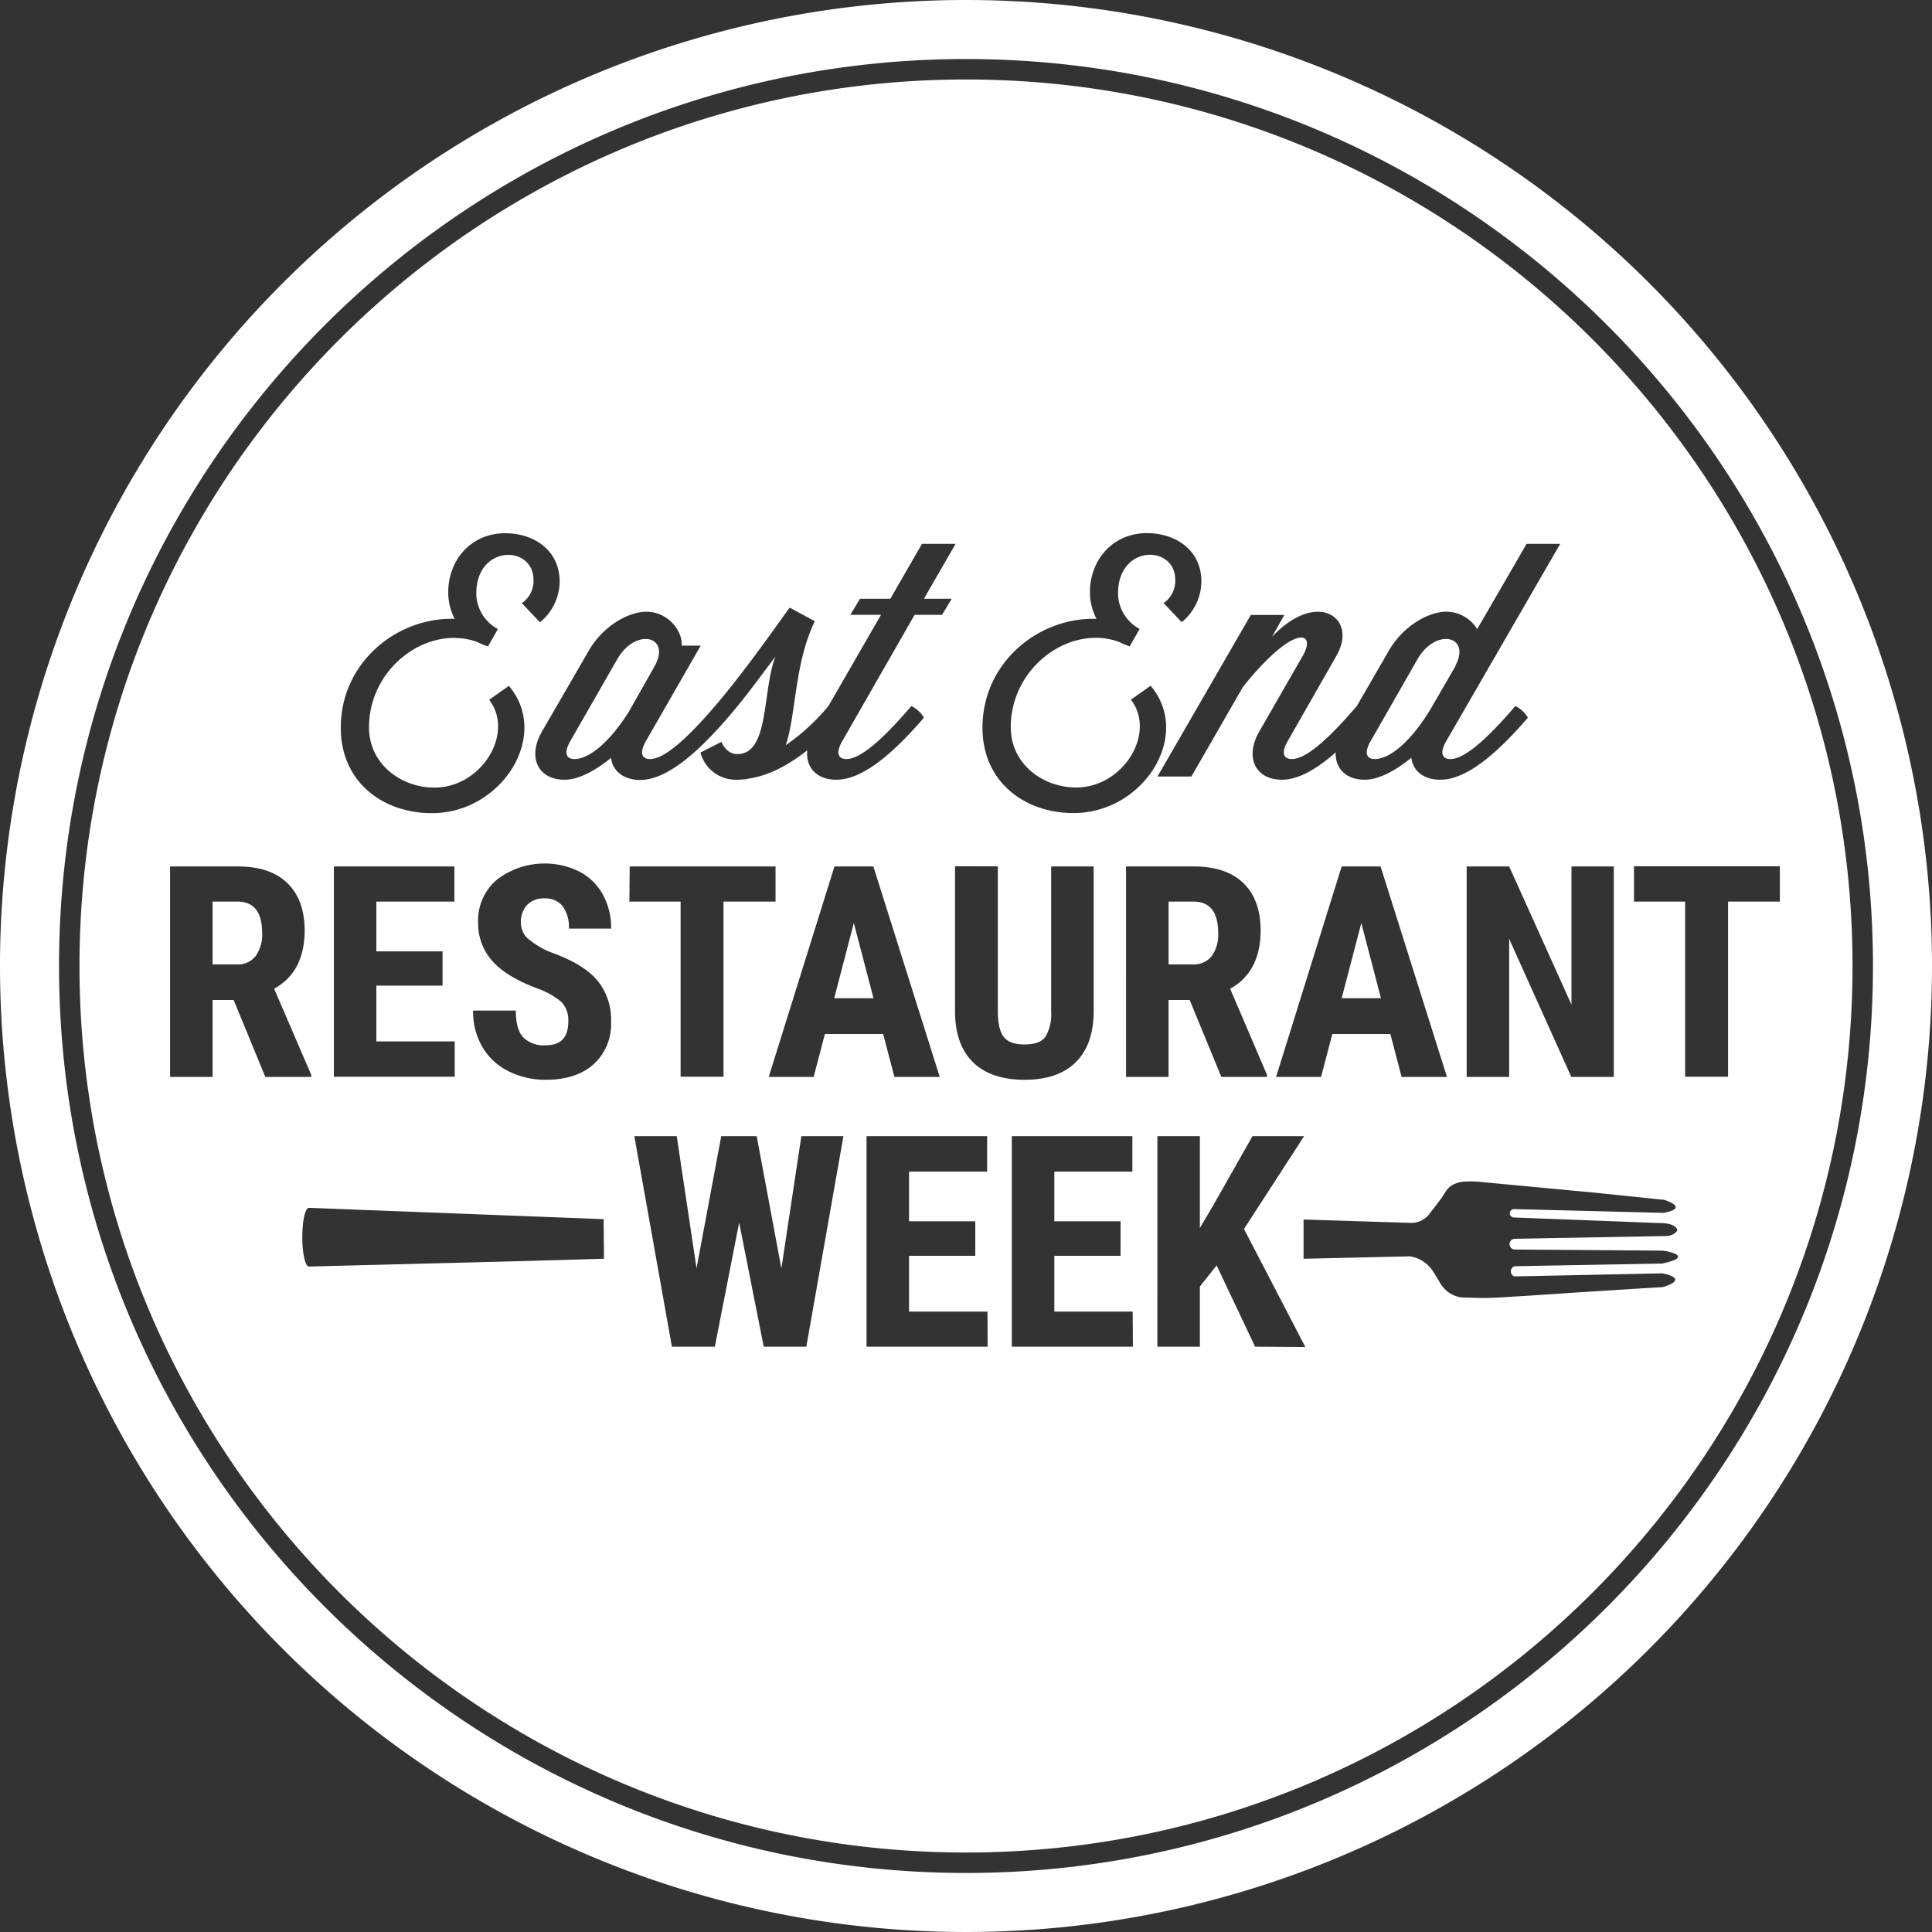 <svg xmlns="http://www.w3.org/2000/svg" viewBox="0 0 360 360"><rect x="0" y="0" width="360" height="360" fill="#333333" stroke="none"/><defs><style>.cls-1{fill:#fff;}</style></defs><g id="Layer_2" data-name="Layer 2"><g id="Layer_1-2" data-name="Layer 1"><path class="cls-1" d="M180,0A180,180,0,1,0,360,180,180,180,0,0,0,180,0Zm0,349C86.81,349,11,273.19,11,180S86.81,11,180,11,349,86.82,349,180,273.18,349,180,349ZM155.44,186h7.32l-3.66-14ZM250,186h7.32l-3.66-14Zm-27.61-18h-4.64v11.7h4.5a4.18,4.18,0,0,0,3.56-1.58,6.86,6.86,0,0,0,1.18-4.22Q227,168,222.38,168ZM115.05,122.78,106.32,138c-1.44,2.47-.66,3.44.73,3.44,2.58,0,6.32-2.83,10.11-8.79L122,124.1C125.1,118.44,118.42,116.94,115.05,122.78Zm141.12,18.66c2.65,0,6.5-2.95,10.3-9.15l4.75-8.19h-.06c3.07-5.66-3.61-7.16-7-1.32L255.45,138C254,140.47,254.79,141.44,256.17,141.44ZM180,14.81C88.91,14.81,14.81,88.91,14.81,180S88.91,345.19,180,345.19,345.19,271.09,345.19,180,271.09,14.81,180,14.81ZM292.82,161.45h7.89v39.22h-7.92l-11.58-25.73v25.73h-7.92V161.45h7.92l11.61,25.75Zm-53.5-46.86L237,118.68c3.13-3.25,6-4.69,8.66-4.69,3.5,0,6.08,3.43,3.37,8.19L240,138c-1.45,2.47-.67,3.44.72,3.44,2.77,0,7.16-4.16,11.67-9.39l.43-.49h0l6-10.36c2.65-4.57,7.34-7.22,10.72-7.22a6.76,6.76,0,0,1,5.71,3.25l9.21-15.89h6.26L269.54,138c-1.45,2.47-.67,3.44.72,3.44,2.77,0,7.16-4.16,11.68-9.39l.42-.49a5.5,5.5,0,0,1,2.34,2.17c-5.17,6-11.13,11.56-16.31,11.56-3.19,0-5.11-1.69-5.41-4.1-3,2.47-6.14,4.1-8.67,4.1-3.59,0-5.53-2.18-5.43-5.09-3.4,3-6.87,5.09-10,5.09-5.05,0-6.92-4.28-4.27-8.91l8.12-14.14c2.71-4.64-1.56-6.2-11.13,5.77L222,144.69h-6.32l17.39-30.1Zm30.3,86.08h-8.45l-2.1-8H248.26l-2.1,8h-8.38L250,161.45h7.25Zm-33.53-.38v.38h-8.51l-5.9-14.33h-3.94v14.33h-7.92V161.45h12.64q6,0,9.2,3.08t3.24,8.77q0,7.81-5.68,10.93Zm-31.79-85a11,11,0,0,1-1.21-4.87c0-6.32,4.46-11.08,10.6-11.08,5.48,0,10.17,3.25,10.17,9a9.84,9.84,0,0,1-3.67,7.59l-3.37-3.56a5,5,0,0,0,2.17-4.33c0-6.56-10.66-6.62-10.66,2.53a7.57,7.57,0,0,0,3.91,6.56c0,.06.06.06.12.06l-1.86,3.25a15.26,15.26,0,0,1-2-.84c-9.21-3.31-20.16,4.75-20.16,15.89,0,7,6.14,11.25,12.16,11.25,8.84,0,15-10.17,10.23-16.37l3.67-2.59c7.82,9.21-1.32,23.72-14.33,23.72-9.38,0-17-6-17-15.89C183.05,123.56,193.4,115,204.3,115.31Zm-18.37,46.14v27c0,2.22.36,3.81,1.08,4.76s2,1.43,3.9,1.43,3.18-.47,3.88-1.41a8.07,8.07,0,0,0,1.08-4.65V161.45h7.92V188.6q-.06,6.12-3.37,9.36c-2.21,2.16-5.37,3.24-9.51,3.24s-7.41-1.09-9.62-3.28-3.33-5.36-3.33-9.51v-27ZM84.72,115.31a11,11,0,0,1-1.2-4.87c0-6.32,4.45-11.08,10.59-11.08,5.48,0,10.17,3.25,10.17,9a9.84,9.84,0,0,1-3.67,7.59l-3.37-3.56a5,5,0,0,0,2.17-4.33c0-6.56-10.66-6.62-10.66,2.53a7.57,7.57,0,0,0,3.91,6.56c0,.06.06.06.12.06l-1.86,3.25a15.26,15.26,0,0,1-2-.84c-9.21-3.31-20.16,4.75-20.16,15.89,0,7,6.14,11.25,12.16,11.25,8.85,0,15-10.17,10.23-16.37l3.67-2.59c7.83,9.21-1.32,23.72-14.32,23.72-9.39,0-17-6-17-15.89C63.47,123.56,73.83,115,84.72,115.31ZM62.21,161.45H84.67V168H70.13v9.27H82.46v6.39H70.13v10.39h14.6v6.58H62.21ZM43.54,186.34H39.61v14.33H31.69V161.45H44.32q6,0,9.2,3.08t3.25,8.77q0,7.81-5.69,10.93L58,200.29v.38H49.44Zm69,48.21L96.89,235,57.61,236l-.06,0c-.67,0-1.22-2.45-1.22-5.47s.55-5.47,1.22-5.47h0l39.31,1.51,15.62.6Zm-14.2-59.7a14.94,14.94,0,0,0,4.58,2.7q5.75,2.08,8.34,5.09a11.39,11.39,0,0,1,2.6,7.68,10.12,10.12,0,0,1-3.26,8c-2.17,1.92-5.13,2.88-8.86,2.88a15.34,15.34,0,0,1-6.93-1.56,11.66,11.66,0,0,1-4.88-4.47,13,13,0,0,1-1.77-6.87h7.95c0,2.26.44,3.91,1.32,4.93a5.41,5.41,0,0,0,4.31,1.54c2.76,0,4.15-1.47,4.15-4.39a4.92,4.92,0,0,0-1.23-3.63,14.25,14.25,0,0,0-4.46-2.54Q94.27,182,91.68,179a10.5,10.5,0,0,1-2.59-7.1,9.94,9.94,0,0,1,3.52-8A14.61,14.61,0,0,1,108,162.43a10.52,10.52,0,0,1,4.35,4.29,12.9,12.9,0,0,1,1.53,6.31H106a6.52,6.52,0,0,0-1.17-4.19,4.11,4.11,0,0,0-3.38-1.44,4.25,4.25,0,0,0-3.23,1.22,4.63,4.63,0,0,0-1.16,3.3A4.08,4.08,0,0,0,98.3,174.85Zm15.55-33.66c-3,2.47-6.14,4.1-8.67,4.1-5.06,0-6.92-4.28-4.27-8.91l8.78-15.17c2.65-4.57,7.35-7.22,10.72-7.22,4.09,0,6.8,3.67,6.56,6.32h3.55L120.41,138c-1.45,2.47-.66,3.44.72,3.44,2.77,0,7.16-4.16,11.68-9.39l.42-.48h0c5.66-6.62,11.32-14.8,13.91-18.35l4.69,2.53c-3.85,8-3.43,17.15-5.41,23.11a39.79,39.79,0,0,0,7.52-6.8l.42-.49h0l9.8-17h-5.72l1.81-3h5.65l5.9-10.23h6.26l-5.9,10.23h5.18l-1.81,3h-5.11L157,138c-1.45,2.47-.67,3.44.72,3.44,2.77,0,7.16-4.16,11.68-9.39l.42-.49a5.5,5.5,0,0,1,2.34,2.17c-5.17,6-11.13,11.56-16.31,11.56-3.75,0-5.74-2.37-5.43-5.48-3.46,2.74-7.27,4.79-11.12,5.3-.06,0-.12.06-.18.06a17,17,0,0,1-1.74.12,6.82,6.82,0,0,1-6.86-5.06l3.91-2s.84,2.29,2.95,2.29c6,0,4.63-11.67,7.1-18.17-2.23,2.94-5.36,7.34-8.91,11.43h0c-5.18,6-11.14,11.56-16.32,11.56C116.07,145.29,114.15,143.6,113.85,141.19Zm61.22,59.48h-8.45l-2.1-8H153.71l-2.1,8h-8.37l12.25-39.22h7.25Zm-57.78-39.22h27.18V168h-9.69v32.63h-8V168h-9.54Zm32.92,89.48h-7.94l-4.58-23.11-4.53,23.11h-8l-7-39.22h7.9l3.69,24.62,4.6-24.62H141l4.6,24.65,3.72-24.65h7.84Zm33.78,0H161.47V211.71h22.47v6.6H169.39v9.26h12.34V234H169.39v10.4H184Zm27.07,0H188.54V211.71H211v6.6H196.46v9.26H208.8V234H196.46v10.4h14.6Zm22.77,0-7.17-15.14-3.12,3.93v11.21h-7.92V211.71h7.92v17.1l2.5-4.23,7.3-12.87H243L231.8,229l11.43,22Zm75.94-15.49-27.48.5h-.08a1,1,0,0,0-.07,1.9h0l27.55-.57s5.37.93.13,2.56L307,240l-7.1.45c-2.94.18-5.89.36-8.83.57-2.73.18-5.46.37-8.19.53-2.25.13-4.48.33-6.73.31-1.25,0-2.55-.09-3.78-.09a5.53,5.53,0,0,1-4.19-3l-1-1.61a6.25,6.25,0,0,0-4.41-3.06l-19.87.45v-7.31l19.8.62a4.25,4.25,0,0,0,3.83-1.91l1.91-2.48c.7-.92,1.08-2,2.13-2.62a5.31,5.31,0,0,1,2.18-.67,19.3,19.3,0,0,1,3.69.11L297,222.22l13.08,1.35S315,225.05,310,226l-27.81-.7-.07,0a.78.78,0,0,0-.79.78s0,.05,0,.08a.45.45,0,0,0,.13.34.78.78,0,0,0,.65.36h0l27.69,1.06s2.31,0,2.77,1.27c0,0-.46,1.25-2.7,1.14l-27.69.5h0a1,1,0,0,0-.9,1,1,1,0,0,0,1,1h0l27.62.21S316.27,234,309.77,235.44ZM322,168v32.63H314V168h-9.53v-6.59h27.18V168ZM44.24,168H39.61v11.7h4.5a4.16,4.16,0,0,0,3.55-1.58,6.86,6.86,0,0,0,1.19-4.22Q48.85,168,44.24,168Z"/></g></g></svg>